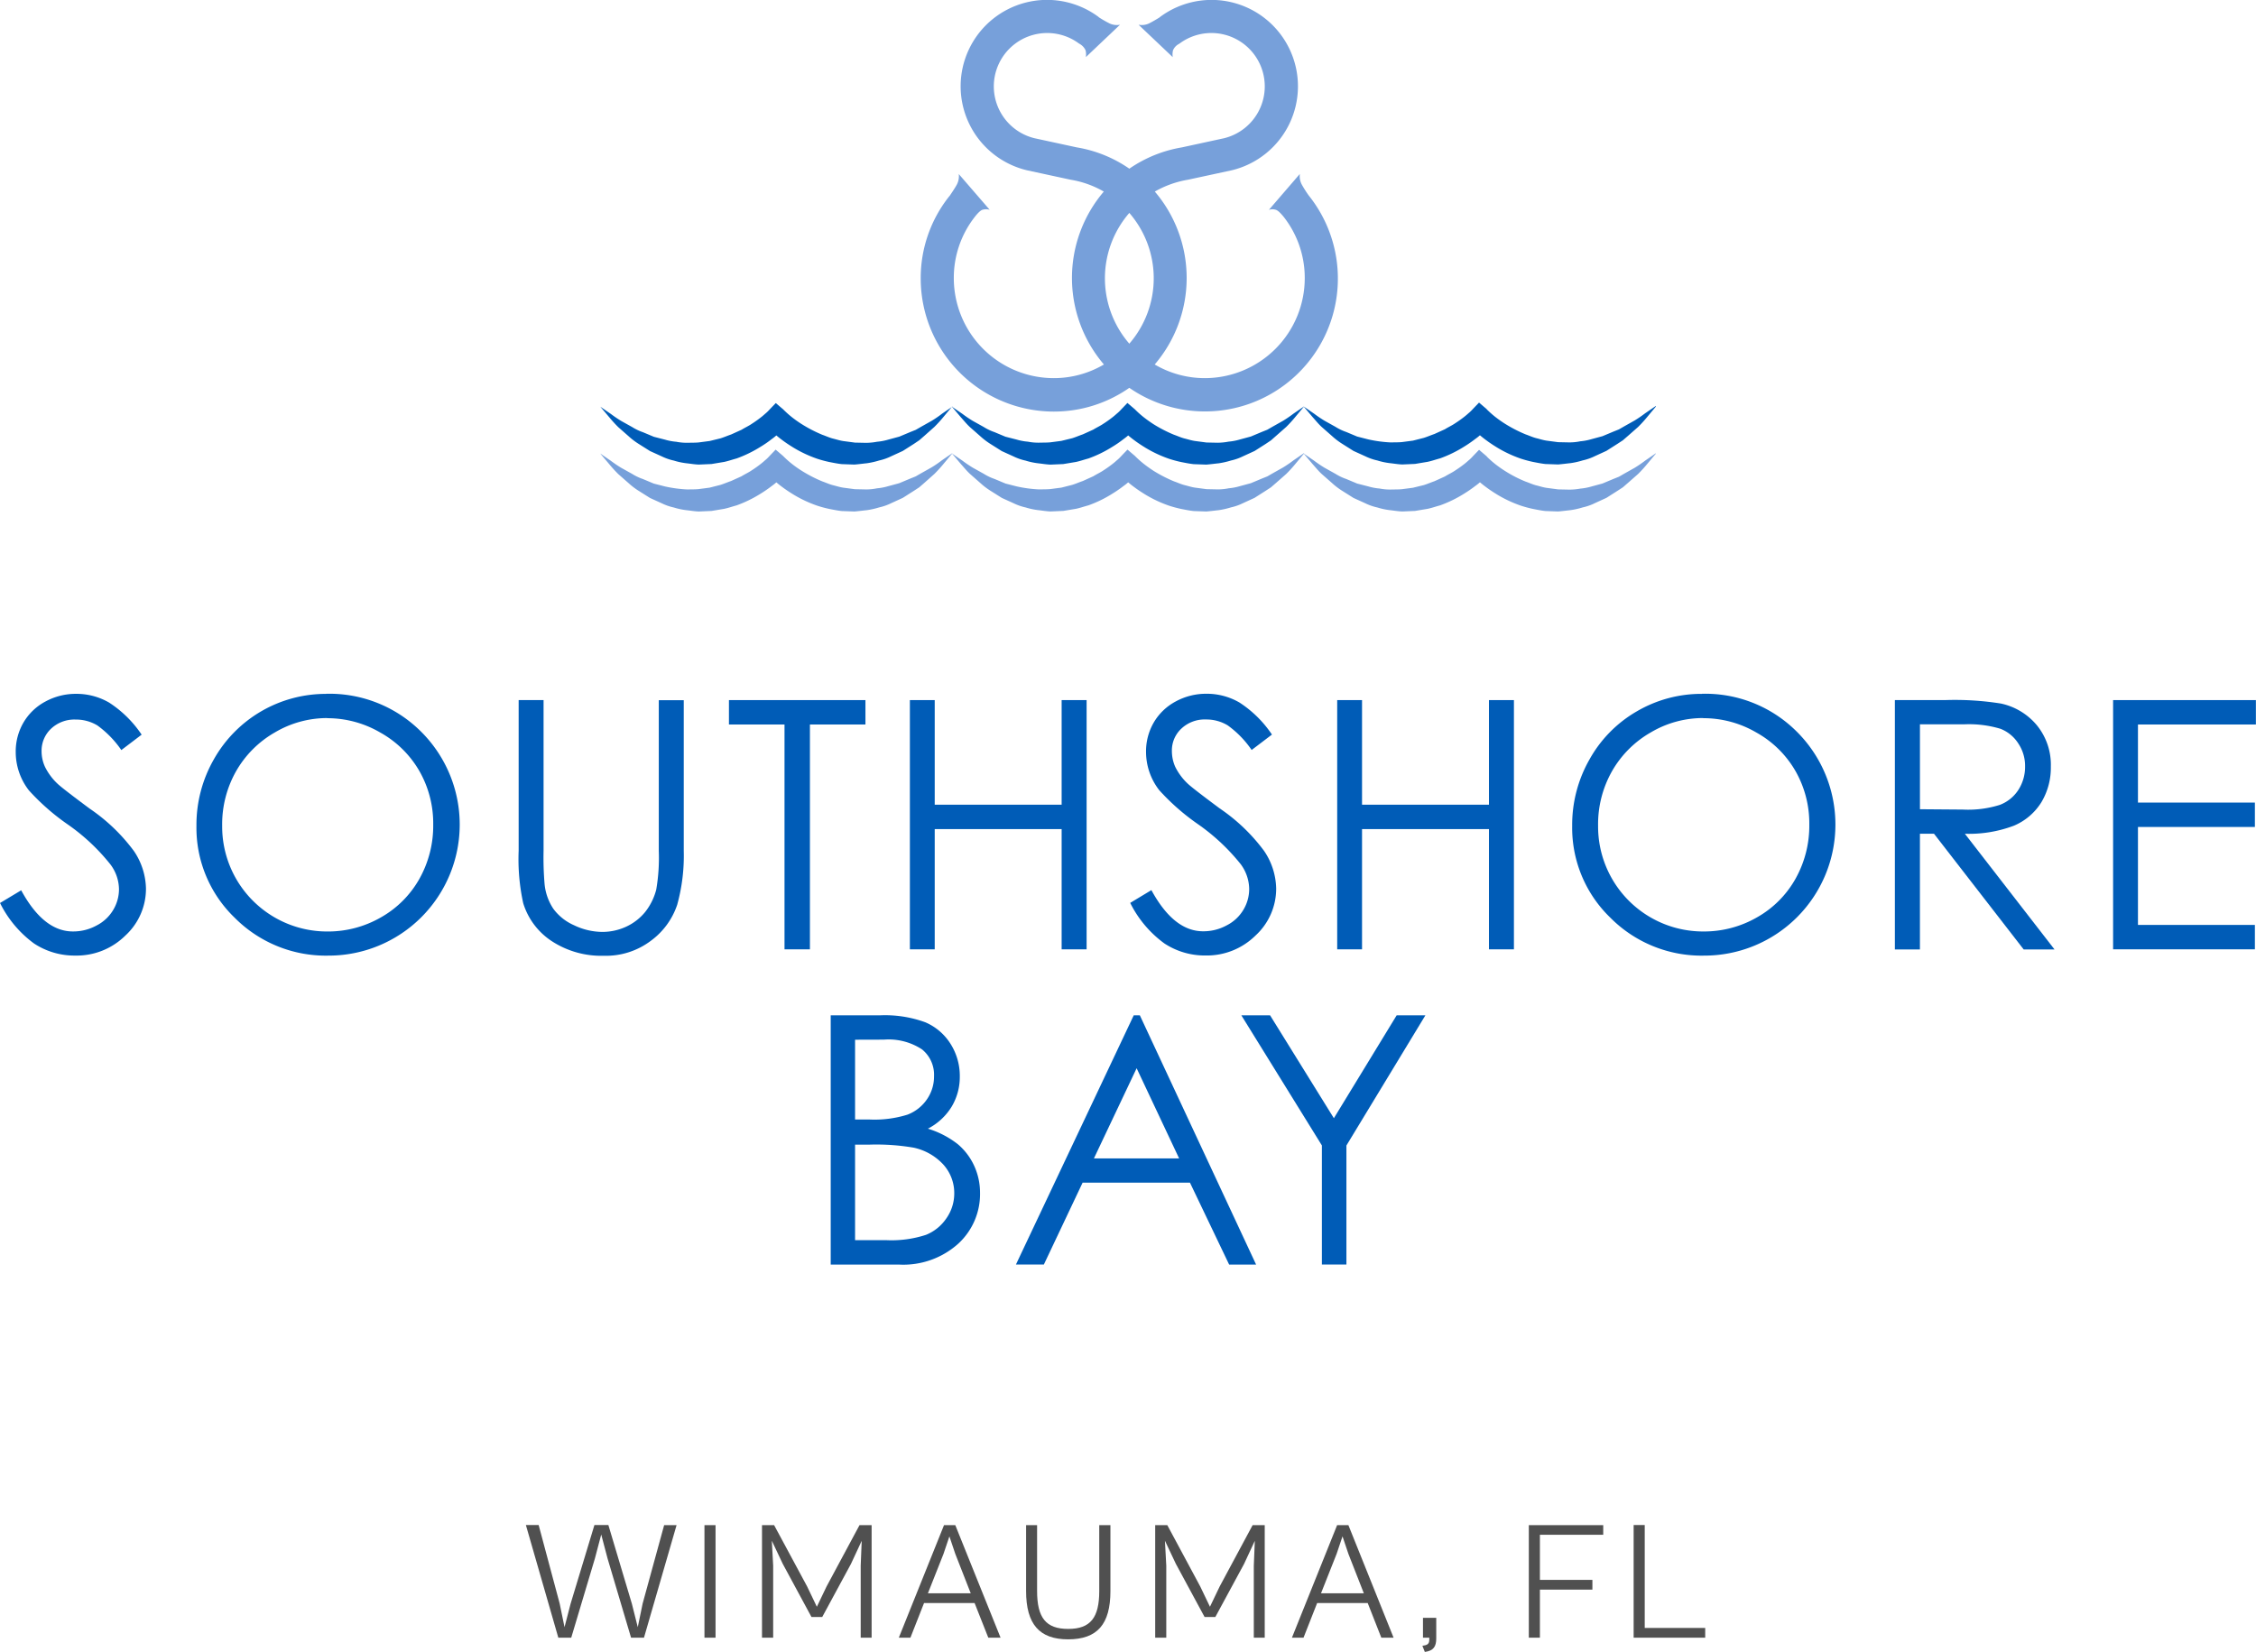 <svg xmlns="http://www.w3.org/2000/svg" width="107.432" height="78.68" viewBox="0 0 107.432 78.68">
  <g id="Group_8198" data-name="Group 8198" transform="translate(-19475.001 5173.235)">
    <g id="metrolagoons-homepage-locationmap-southbayshore-logo-68b75658c7220" transform="translate(19475 -5173.235)">
      <path id="Path_215515" data-name="Path 215515" d="M0,72.5,1,71.9c.713,1.31,1.532,1.96,2.462,1.96a2.3,2.3,0,0,0,1.12-.28,1.946,1.946,0,0,0,.8-.745,1.917,1.917,0,0,0,.275-.993,2,2,0,0,0-.407-1.173,9.584,9.584,0,0,0-2.034-1.907,10.663,10.663,0,0,1-1.849-1.622A2.976,2.976,0,0,1,.74,65.319a2.731,2.731,0,0,1,.37-1.411,2.658,2.658,0,0,1,1.046-1,3.021,3.021,0,0,1,1.463-.365,3.088,3.088,0,0,1,1.569.417,5.4,5.4,0,0,1,1.548,1.527l-.967.734a4.8,4.8,0,0,0-1.141-1.173,1.962,1.962,0,0,0-1.03-.28,1.617,1.617,0,0,0-1.173.433,1.437,1.437,0,0,0-.454,1.072,1.779,1.779,0,0,0,.164.75,2.808,2.808,0,0,0,.586.792c.158.153.666.544,1.532,1.189a8.683,8.683,0,0,1,2.113,2.023,3.289,3.289,0,0,1,.576,1.786,3.026,3.026,0,0,1-.983,2.245,3.3,3.3,0,0,1-2.388.951,3.492,3.492,0,0,1-1.96-.576A5.31,5.31,0,0,1-.01,72.5" transform="translate(0.01 -29.496)" fill="#005cb7"/>
      <path id="Path_215516" data-name="Path 215516" d="M23.876,62.54a6.178,6.178,0,0,1,4.517,1.8,6.242,6.242,0,0,1-4.416,10.671,6.114,6.114,0,0,1-4.459-1.807A5.947,5.947,0,0,1,17.7,68.832a6.284,6.284,0,0,1,.829-3.17,6.119,6.119,0,0,1,5.352-3.117m.048,1.152a4.881,4.881,0,0,0-2.5.687,4.954,4.954,0,0,0-1.844,1.849,5.122,5.122,0,0,0-.66,2.594,5,5,0,0,0,5,5.035,5.052,5.052,0,0,0,2.557-.671,4.811,4.811,0,0,0,1.833-1.833,5.164,5.164,0,0,0,.66-2.583,5.024,5.024,0,0,0-.66-2.557,4.892,4.892,0,0,0-1.854-1.828,5,5,0,0,0-2.536-.687" transform="translate(-8.344 -29.496)" fill="#005cb7"/>
      <path id="Path_215517" data-name="Path 215517" d="M46.74,63.11h1.189v7.169a15.115,15.115,0,0,0,.048,1.59,2.578,2.578,0,0,0,.412,1.173,2.439,2.439,0,0,0,.993.792,3.14,3.14,0,0,0,1.347.317,2.709,2.709,0,0,0,1.131-.248,2.551,2.551,0,0,0,.9-.692,2.881,2.881,0,0,0,.534-1.072,8.963,8.963,0,0,0,.122-1.854V63.115h1.189v7.169a8.775,8.775,0,0,1-.312,2.573,3.507,3.507,0,0,1-1.241,1.706,3.551,3.551,0,0,1-2.256.724,4.305,4.305,0,0,1-2.462-.687,3.324,3.324,0,0,1-1.374-1.817,9.766,9.766,0,0,1-.217-2.5V63.11Z" transform="translate(-22.043 -29.765)" fill="#005cb7"/>
      <path id="Path_215518" data-name="Path 215518" d="M65.7,64.272V63.11h6.5v1.162H69.556V74.981h-1.21V64.272Z" transform="translate(-30.986 -29.765)" fill="#005cb7"/>
      <path id="Path_215519" data-name="Path 215519" d="M82.01,63.11h1.183v4.982h6.044V63.11h1.189V74.981H89.237V69.254H83.193v5.727H82.01Z" transform="translate(-38.68 -29.765)" fill="#005cb7"/>
      <path id="Path_215520" data-name="Path 215520" d="M101.87,72.5l1.009-.608c.713,1.31,1.532,1.96,2.462,1.96a2.3,2.3,0,0,0,1.12-.28,1.946,1.946,0,0,0,.8-.745,1.917,1.917,0,0,0,.275-.993,2.027,2.027,0,0,0-.4-1.173,9.719,9.719,0,0,0-2.034-1.907,10.664,10.664,0,0,1-1.849-1.622,2.976,2.976,0,0,1-.629-1.817,2.731,2.731,0,0,1,.37-1.411,2.658,2.658,0,0,1,1.046-1,3.021,3.021,0,0,1,1.463-.365,3.088,3.088,0,0,1,1.569.417,5.4,5.4,0,0,1,1.548,1.527l-.967.734a4.706,4.706,0,0,0-1.141-1.173,1.961,1.961,0,0,0-1.03-.28,1.617,1.617,0,0,0-1.173.433,1.418,1.418,0,0,0-.454,1.072,1.857,1.857,0,0,0,.159.75,2.808,2.808,0,0,0,.586.792c.158.153.666.544,1.532,1.189a8.682,8.682,0,0,1,2.113,2.023,3.289,3.289,0,0,1,.576,1.786,3.026,3.026,0,0,1-.983,2.245,3.3,3.3,0,0,1-2.383.951,3.492,3.492,0,0,1-1.96-.576A5.31,5.31,0,0,1,101.87,72.5" transform="translate(-48.048 -29.496)" fill="#005cb7"/>
      <path id="Path_215521" data-name="Path 215521" d="M120.53,63.11h1.183v4.982h6.044V63.11h1.189V74.981h-1.189V69.254h-6.044v5.727H120.53Z" transform="translate(-56.851 -29.765)" fill="#005cb7"/>
      <path id="Path_215522" data-name="Path 215522" d="M147.891,62.54a6.158,6.158,0,0,1,4.512,1.8,6.242,6.242,0,0,1-4.416,10.671,6.114,6.114,0,0,1-4.459-1.807,5.947,5.947,0,0,1-1.817-4.374,6.284,6.284,0,0,1,.829-3.17,6.014,6.014,0,0,1,2.256-2.287,6.082,6.082,0,0,1,3.1-.829m.053,1.152a4.881,4.881,0,0,0-2.5.687,4.955,4.955,0,0,0-1.844,1.849,5.121,5.121,0,0,0-.66,2.594,5,5,0,0,0,5.008,5.035,5.052,5.052,0,0,0,2.557-.671,4.811,4.811,0,0,0,1.833-1.833,5.165,5.165,0,0,0,.66-2.583,5.024,5.024,0,0,0-.66-2.557,4.892,4.892,0,0,0-1.854-1.828,5,5,0,0,0-2.536-.687" transform="translate(-66.842 -29.496)" fill="#005cb7"/>
      <path id="Path_215523" data-name="Path 215523" d="M170.805,63.11h2.367a13.937,13.937,0,0,1,2.678.164,3.05,3.05,0,0,1,1.717,1.041,2.971,2.971,0,0,1,.66,1.96,3.2,3.2,0,0,1-.454,1.706,2.837,2.837,0,0,1-1.3,1.109,6.033,6.033,0,0,1-2.34.386l4.269,5.51h-1.469l-4.269-5.51h-.671v5.51H170.8V63.115Zm1.189,1.162v4.036l2.044.016A5.025,5.025,0,0,0,175.8,68.1a1.823,1.823,0,0,0,.888-.724A2.027,2.027,0,0,0,177,66.264a1.909,1.909,0,0,0-.322-1.088,1.766,1.766,0,0,0-.851-.7,5.206,5.206,0,0,0-1.749-.211h-2.092Z" transform="translate(-80.564 -29.765)" fill="#005cb7"/>
      <path id="Path_215524" data-name="Path 215524" d="M190.47,63.11h6.8v1.162h-5.616v3.719h5.568v1.162h-5.568v4.665h5.568v1.162H190.47Z" transform="translate(-89.842 -29.765)" fill="#005cb7"/>
      <path id="Path_215525" data-name="Path 215525" d="M74.87,91.53h2.34a5.6,5.6,0,0,1,2.171.333,2.647,2.647,0,0,1,1.2,1.03,2.851,2.851,0,0,1,.438,1.543,2.756,2.756,0,0,1-.386,1.442A2.869,2.869,0,0,1,79.5,96.929a4.361,4.361,0,0,1,1.426.74,2.966,2.966,0,0,1,.777,1.025,3.078,3.078,0,0,1,.28,1.3,3.208,3.208,0,0,1-1.046,2.42,3.911,3.911,0,0,1-2.805.988h-3.26V91.535Zm1.162,1.162v3.8h.681a5.275,5.275,0,0,0,1.817-.232,1.977,1.977,0,0,0,.924-.729,1.9,1.9,0,0,0,.338-1.1,1.553,1.553,0,0,0-.571-1.278,2.894,2.894,0,0,0-1.817-.465Zm0,4.992v4.554h1.474a5.279,5.279,0,0,0,1.907-.254,2.137,2.137,0,0,0,.972-.792,2.057,2.057,0,0,0,.37-1.173,2.025,2.025,0,0,0-.518-1.379,2.684,2.684,0,0,0-1.421-.808,10.553,10.553,0,0,0-2.108-.143h-.671Z" transform="translate(-35.312 -43.171)" fill="#005cb7"/>
      <path id="Path_215526" data-name="Path 215526" d="M97.471,91.53l5.536,11.871h-1.284l-1.865-3.9H94.745L92.9,103.4H91.57L97.18,91.53h.291Zm-.153,2.52-2.034,4.295h4.057Z" transform="translate(-43.19 -43.171)" fill="#005cb7"/>
      <path id="Path_215527" data-name="Path 215527" d="M111.89,91.53h1.368l3.038,4.9,2.99-4.9h1.368l-3.761,6.2V103.4h-1.168V97.727Z" transform="translate(-52.775 -43.171)" fill="#005cb7"/>
      <path id="Path_215528" data-name="Path 215528" d="M101.491,9.33l-.016-.016a5.454,5.454,0,0,1-.343-.539.855.855,0,0,1-.09-.5L99.568,9.985a.54.54,0,0,1,.322-.005c.116.026.275.206.386.343a4.706,4.706,0,0,1,1,2.921A4.764,4.764,0,0,1,96.519,18a4.7,4.7,0,0,1-2.388-.65,6.342,6.342,0,0,0,.005-8.236,4.771,4.771,0,0,1,1.585-.565L97.8,8.1A4.114,4.114,0,1,0,94.406.782a.23.23,0,0,0-.037.032c-.122.079-.338.206-.507.291a.816.816,0,0,1-.5.063l1.627,1.543A.856.856,0,0,1,95,2.394a.6.6,0,0,1,.248-.291.739.739,0,0,0,.085-.053,2.542,2.542,0,1,1,2.108,4.522l-2.018.438a6.209,6.209,0,0,0-2.5,1.014,6.165,6.165,0,0,0-2.5-1.014L88.4,6.572A2.542,2.542,0,1,1,90.508,2.05c.026.021.058.032.085.053a.656.656,0,0,1,.248.291.856.856,0,0,1,.011.317l1.627-1.543a.816.816,0,0,1-.5-.063,5.412,5.412,0,0,1-.507-.291C91.458.8,91.453.793,91.437.782A4.114,4.114,0,1,0,88.046,8.1l2.076.449a4.688,4.688,0,0,1,1.585.565,6.342,6.342,0,0,0,.005,8.236,4.7,4.7,0,0,1-2.388.65,4.764,4.764,0,0,1-4.76-4.76,4.707,4.707,0,0,1,1-2.921c.111-.143.269-.322.386-.343a.6.6,0,0,1,.322.005L84.8,8.279a.855.855,0,0,1-.09.5c-.1.185-.269.428-.343.539,0,.005-.011.011-.016.016a6.252,6.252,0,0,0-1.363,3.925,6.342,6.342,0,0,0,6.334,6.334,6.257,6.257,0,0,0,3.6-1.131,6.33,6.33,0,0,0,8.569-9.129m-8.569,7.026a4.753,4.753,0,0,1,0-6.228,4.753,4.753,0,0,1,0,6.228" transform="translate(-39.142 0.01)" fill="#77a0da"/>
      <path id="Path_215529" data-name="Path 215529" d="M102.572,36.489l-.417.5a6.164,6.164,0,0,1-.433.475l-.481.423L101,38.1l-.259.174-.523.333-.555.254a2.513,2.513,0,0,1-.571.2,3.835,3.835,0,0,1-.581.132c-.2.021-.4.048-.592.063l-.6-.021c-.2-.021-.4-.063-.592-.1a5.653,5.653,0,0,1-.586-.158,5.887,5.887,0,0,1-1.125-.528c-.18-.111-.359-.227-.534-.359a4.8,4.8,0,0,1-.528-.449l.042.037-.058-.048.549-.032c-.069.069-.164.158-.254.238s-.174.148-.264.211a5.137,5.137,0,0,1-.539.37,5.721,5.721,0,0,1-1.131.549c-.2.053-.391.122-.592.164l-.6.1-.6.026c-.2-.005-.4-.042-.6-.063a3.282,3.282,0,0,1-.592-.127,2.554,2.554,0,0,1-.576-.2l-.56-.254-.528-.333a3.393,3.393,0,0,1-.5-.38l-.481-.423c-.158-.143-.3-.322-.444-.481l-.423-.5.5.343a5.894,5.894,0,0,0,.5.338l.512.285a2.453,2.453,0,0,0,.518.248l.518.217.534.137a2.63,2.63,0,0,0,.534.1,2.6,2.6,0,0,0,.534.048c.18-.005.354,0,.534-.016l.528-.069.518-.127c.169-.053.338-.127.507-.185l.5-.227c.158-.1.328-.174.481-.28a5.581,5.581,0,0,0,.46-.328c.074-.058.143-.122.217-.185s.122-.116.2-.2l.264-.275.285.243.058.048.016.016.026.026a4.678,4.678,0,0,0,.407.359c.148.116.3.222.454.322a6.484,6.484,0,0,0,.972.5c.169.058.333.137.507.18s.343.1.518.121l.523.069.528.011a2.984,2.984,0,0,0,.528-.053,2.66,2.66,0,0,0,.528-.1l.528-.143.518-.217.264-.106.248-.143.507-.285a5.965,5.965,0,0,0,.5-.343l.5-.343Z" transform="translate(-40.473 -17.127)" fill="#005cb7"/>
      <path id="Path_215530" data-name="Path 215530" d="M102.572,40.72l-.417.5a6.162,6.162,0,0,1-.433.475l-.481.423-.243.211-.259.169-.523.333-.555.254a2.513,2.513,0,0,1-.571.2,3.834,3.834,0,0,1-.581.132c-.2.021-.4.048-.592.063l-.6-.021c-.2-.021-.4-.063-.592-.1a5.652,5.652,0,0,1-.586-.158,5.887,5.887,0,0,1-1.125-.528c-.18-.111-.359-.227-.534-.359a4.794,4.794,0,0,1-.528-.449L94,41.9l-.058-.048.549-.032c-.069.069-.164.158-.254.238s-.174.148-.264.211a6.091,6.091,0,0,1-.539.37,5.721,5.721,0,0,1-1.131.549c-.2.053-.391.122-.592.164l-.6.1-.6.026c-.2-.005-.4-.042-.6-.063a3.283,3.283,0,0,1-.592-.127,2.555,2.555,0,0,1-.576-.2l-.56-.254-.528-.333a3.392,3.392,0,0,1-.5-.38l-.481-.423c-.158-.143-.3-.322-.444-.481l-.423-.5.5.343a5.9,5.9,0,0,0,.5.338l.512.285a2.453,2.453,0,0,0,.518.248l.518.217.534.137a6.162,6.162,0,0,0,1.067.143c.18-.005.354,0,.534-.016l.528-.069.518-.132c.169-.053.338-.127.507-.185l.5-.227c.158-.1.328-.174.481-.28a5.581,5.581,0,0,0,.46-.328c.074-.058.143-.122.217-.185s.122-.116.2-.2l.264-.275.285.243.058.048.016.016.026.026a4.678,4.678,0,0,0,.407.359c.148.116.3.222.454.322a6.484,6.484,0,0,0,.972.5c.169.058.333.137.507.18s.343.1.518.122l.523.069.528.011a2.56,2.56,0,0,0,.528-.053,2.66,2.66,0,0,0,.528-.1l.528-.143.518-.217.264-.106.248-.143.507-.285a5.964,5.964,0,0,0,.5-.343l.5-.343Z" transform="translate(-40.473 -19.118)" fill="#77a0da"/>
      <path id="Path_215531" data-name="Path 215531" d="M70.862,36.489l-.417.5a6.167,6.167,0,0,1-.433.475l-.475.423-.243.211-.259.174-.523.333-.555.254a2.513,2.513,0,0,1-.571.2,3.76,3.76,0,0,1-.586.132c-.2.021-.4.048-.592.063l-.6-.021c-.2-.021-.4-.063-.592-.1a5.654,5.654,0,0,1-.586-.158,5.887,5.887,0,0,1-1.125-.528c-.18-.111-.359-.227-.534-.359a4.793,4.793,0,0,1-.528-.449l.042.037-.058-.048.555-.032c-.069.069-.164.158-.254.238s-.174.148-.264.211a5.136,5.136,0,0,1-.539.37,5.867,5.867,0,0,1-1.131.549c-.2.053-.391.122-.592.164l-.6.1-.6.026c-.2-.005-.4-.042-.6-.063a3.283,3.283,0,0,1-.592-.127,2.555,2.555,0,0,1-.576-.2l-.56-.254-.528-.333a3.393,3.393,0,0,1-.5-.38l-.481-.423A6.308,6.308,0,0,1,54.533,37l-.423-.5.5.343a5.889,5.889,0,0,0,.5.338l.512.285a2.453,2.453,0,0,0,.518.248l.518.217.534.137a2.63,2.63,0,0,0,.534.1,2.6,2.6,0,0,0,.534.048c.18-.005.354,0,.528-.016l.528-.069.518-.127c.169-.053.338-.127.507-.185l.5-.227c.158-.1.328-.174.481-.28a5.581,5.581,0,0,0,.46-.328c.074-.058.143-.122.217-.185s.122-.116.2-.2l.264-.275.285.243.058.048.016.016.026.026a4.676,4.676,0,0,0,.407.359,5.515,5.515,0,0,0,.46.322,6.482,6.482,0,0,0,.972.5c.169.058.333.137.507.18s.343.1.518.121l.523.069.528.011a2.985,2.985,0,0,0,.528-.053,2.66,2.66,0,0,0,.528-.1l.528-.143.518-.217.264-.106.248-.143.507-.285a5.2,5.2,0,0,0,.5-.343l.5-.343Z" transform="translate(-25.519 -17.127)" fill="#005cb7"/>
      <path id="Path_215532" data-name="Path 215532" d="M70.862,40.72l-.417.5a6.164,6.164,0,0,1-.433.475l-.475.423-.243.211-.259.169-.523.333-.555.254a2.513,2.513,0,0,1-.571.2,3.759,3.759,0,0,1-.586.132c-.2.021-.4.048-.592.063l-.6-.021c-.2-.021-.4-.063-.592-.1a5.653,5.653,0,0,1-.586-.158,5.887,5.887,0,0,1-1.125-.528c-.18-.111-.359-.227-.534-.359a4.793,4.793,0,0,1-.528-.449l.042.037-.058-.048.555-.032c-.069.069-.164.158-.254.238s-.174.148-.264.211a6.09,6.09,0,0,1-.539.37,5.867,5.867,0,0,1-1.131.549c-.2.053-.391.122-.592.164l-.6.1-.6.026c-.2-.005-.4-.042-.6-.063a3.283,3.283,0,0,1-.592-.127,2.555,2.555,0,0,1-.576-.2l-.56-.254-.528-.333a3.392,3.392,0,0,1-.5-.38l-.481-.423a6.31,6.31,0,0,1-.438-.481l-.423-.5.5.343a5.891,5.891,0,0,0,.5.338l.512.285a2.453,2.453,0,0,0,.518.248l.518.217.534.137a6.162,6.162,0,0,0,1.067.143c.18-.005.354,0,.528-.016l.528-.069.518-.132c.169-.053.338-.127.507-.185l.5-.227c.158-.1.328-.174.481-.28a5.581,5.581,0,0,0,.46-.328c.074-.058.143-.122.217-.185s.122-.116.2-.2l.264-.275.285.243.058.048.016.016.026.026a4.676,4.676,0,0,0,.407.359,5.515,5.515,0,0,0,.46.322,6.482,6.482,0,0,0,.972.5c.169.058.333.137.507.18s.343.1.518.122l.523.069.528.011a2.56,2.56,0,0,0,.528-.053,2.66,2.66,0,0,0,.528-.1l.528-.143.518-.217.264-.106.248-.143.507-.285a5.2,5.2,0,0,0,.5-.343l.5-.343Z" transform="translate(-25.519 -19.118)" fill="#77a0da"/>
      <path id="Path_215533" data-name="Path 215533" d="M134.288,36.48l-.417.5a6.157,6.157,0,0,1-.433.475l-.481.423-.243.211-.259.169-.523.333-.555.254a2.515,2.515,0,0,1-.571.2,3.76,3.76,0,0,1-.586.132c-.2.021-.4.048-.592.063l-.6-.021c-.2-.021-.4-.063-.592-.1a5.652,5.652,0,0,1-.586-.158,5.887,5.887,0,0,1-1.125-.528c-.18-.111-.359-.227-.534-.359a4.791,4.791,0,0,1-.528-.449l.042.037-.058-.048.549-.032c-.069.074-.164.158-.254.238s-.174.148-.264.211a6.083,6.083,0,0,1-.539.37,5.868,5.868,0,0,1-1.131.549c-.2.053-.391.122-.592.164l-.6.1-.6.026c-.2-.005-.4-.042-.6-.063a3.282,3.282,0,0,1-.592-.127,2.555,2.555,0,0,1-.576-.2l-.56-.254-.528-.333a3.391,3.391,0,0,1-.5-.38l-.481-.423c-.159-.143-.3-.322-.444-.481l-.423-.5.5.343a5.887,5.887,0,0,0,.5.338l.512.285a2.454,2.454,0,0,0,.518.248l.518.217.534.137a6.161,6.161,0,0,0,1.067.143c.18-.005.354,0,.528-.016l.528-.069.518-.132c.169-.053.338-.127.507-.185l.5-.227c.158-.1.328-.174.481-.28a5.579,5.579,0,0,0,.46-.328c.074-.058.143-.122.217-.185s.121-.116.2-.2l.264-.275.285.243.058.048.016.016.021.026a4.683,4.683,0,0,0,.407.359,5.525,5.525,0,0,0,.46.322,6.484,6.484,0,0,0,.972.5c.169.058.333.137.507.18s.343.1.518.122l.523.069.528.011a2.56,2.56,0,0,0,.528-.053,2.66,2.66,0,0,0,.528-.1l.528-.143.518-.217.264-.106.248-.143.507-.285a5.964,5.964,0,0,0,.5-.343l.5-.343Z" transform="translate(-55.431 -17.118)" fill="#005cb7"/>
      <path id="Path_215534" data-name="Path 215534" d="M134.288,40.724l-.417.5a6.158,6.158,0,0,1-.433.475l-.481.423-.243.211-.259.169-.523.333-.555.254a2.515,2.515,0,0,1-.571.2,3.762,3.762,0,0,1-.586.132c-.2.021-.4.048-.592.063l-.6-.021c-.2-.021-.4-.063-.592-.1a5.653,5.653,0,0,1-.586-.158,5.888,5.888,0,0,1-1.125-.528c-.18-.111-.359-.227-.534-.359a4.791,4.791,0,0,1-.528-.449l.042.037-.058-.048.549-.032c-.069.069-.164.158-.254.238s-.174.148-.264.211a6.085,6.085,0,0,1-.539.37,5.867,5.867,0,0,1-1.131.549c-.2.053-.391.122-.592.164l-.6.1-.6.026c-.2-.005-.4-.042-.6-.063a3.282,3.282,0,0,1-.592-.127,2.555,2.555,0,0,1-.576-.2l-.56-.254-.528-.333a3.393,3.393,0,0,1-.5-.38l-.481-.423c-.159-.143-.3-.322-.444-.481l-.423-.5.5.343a5.889,5.889,0,0,0,.5.338l.512.285a2.453,2.453,0,0,0,.518.248l.518.217.534.137a2.63,2.63,0,0,0,.534.1,2.6,2.6,0,0,0,.534.048c.18-.005.354,0,.528-.016l.528-.069.518-.127c.169-.053.338-.127.507-.185l.5-.227c.158-.1.328-.174.481-.28a5.582,5.582,0,0,0,.46-.328c.074-.058.143-.122.217-.185s.121-.116.2-.2l.264-.275.285.243.058.048.016.016.021.026a4.681,4.681,0,0,0,.407.359,5.522,5.522,0,0,0,.46.322,6.022,6.022,0,0,0,.972.5c.169.058.333.137.507.18s.343.1.518.122l.523.069.528.011a2.976,2.976,0,0,0,.528-.048,2.66,2.66,0,0,0,.528-.1l.528-.143.518-.217.264-.106.248-.143.507-.285a5.961,5.961,0,0,0,.5-.343l.5-.343Z" transform="translate(-55.431 -19.123)" fill="#77a0da"/>
    </g>
    <path id="Path_215549" data-name="Path 215549" d="M-25.96,0l1.128-3.776.3-1.136.3,1.136L-23.112,0h.616l1.552-5.36h-.592L-22.56-1.624-22.792-.5l-.28-1.112-1.12-3.752h-.664l-1.136,3.752L-26.28-.5l-.232-1.128-1-3.736h-.608L-26.576,0Zm6.872,0V-5.36h-.528V0Zm2.744,0V-3.424l-.064-1.192.52,1.1L-14.52-.984h.512l1.368-2.528.512-1.1-.048,1.192V0h.52V-5.36h-.576L-13.8-2.44l-.464.968-.464-.968L-16.3-5.36h-.576V0Zm6.536,0,.648-1.648h2.408L-6.1,0h.584L-7.672-5.36h-.536L-10.36,0Zm1.576-3.992.28-.832.28.832.736,1.88h-2.04ZM-2.3.08c1.392,0,2.016-.72,2.016-2.3V-5.36H-.816v3.136c0,1.272-.416,1.808-1.48,1.808s-1.48-.536-1.48-1.808V-5.36H-4.3v3.136C-4.3-.64-3.664.08-2.3.08ZM2.376,0V-3.424L2.312-4.616l.52,1.1L4.2-.984h.512L6.08-3.512l.512-1.1L6.544-3.424V0h.52V-5.36H6.488L4.92-2.44l-.464.968L3.992-2.44,2.424-5.36H1.848V0ZM8.912,0,9.56-1.648h2.408L12.616,0H13.2L11.048-5.36h-.536L8.36,0Zm1.576-3.992.28-.832.28.832.736,1.88H9.744ZM14.688.68c.416-.056.544-.256.544-.648V-.944H14.6V0h.3V.1c0,.208-.1.256-.328.288ZM20.168,0V-2.288h2.5v-.464h-2.5V-4.9h3.016V-5.36H19.64V0ZM28.04,0V-.464H25.16v-4.9h-.528V0Z" transform="translate(19528.164 -5095.235)" fill="#505050"/>
  </g>
</svg>
